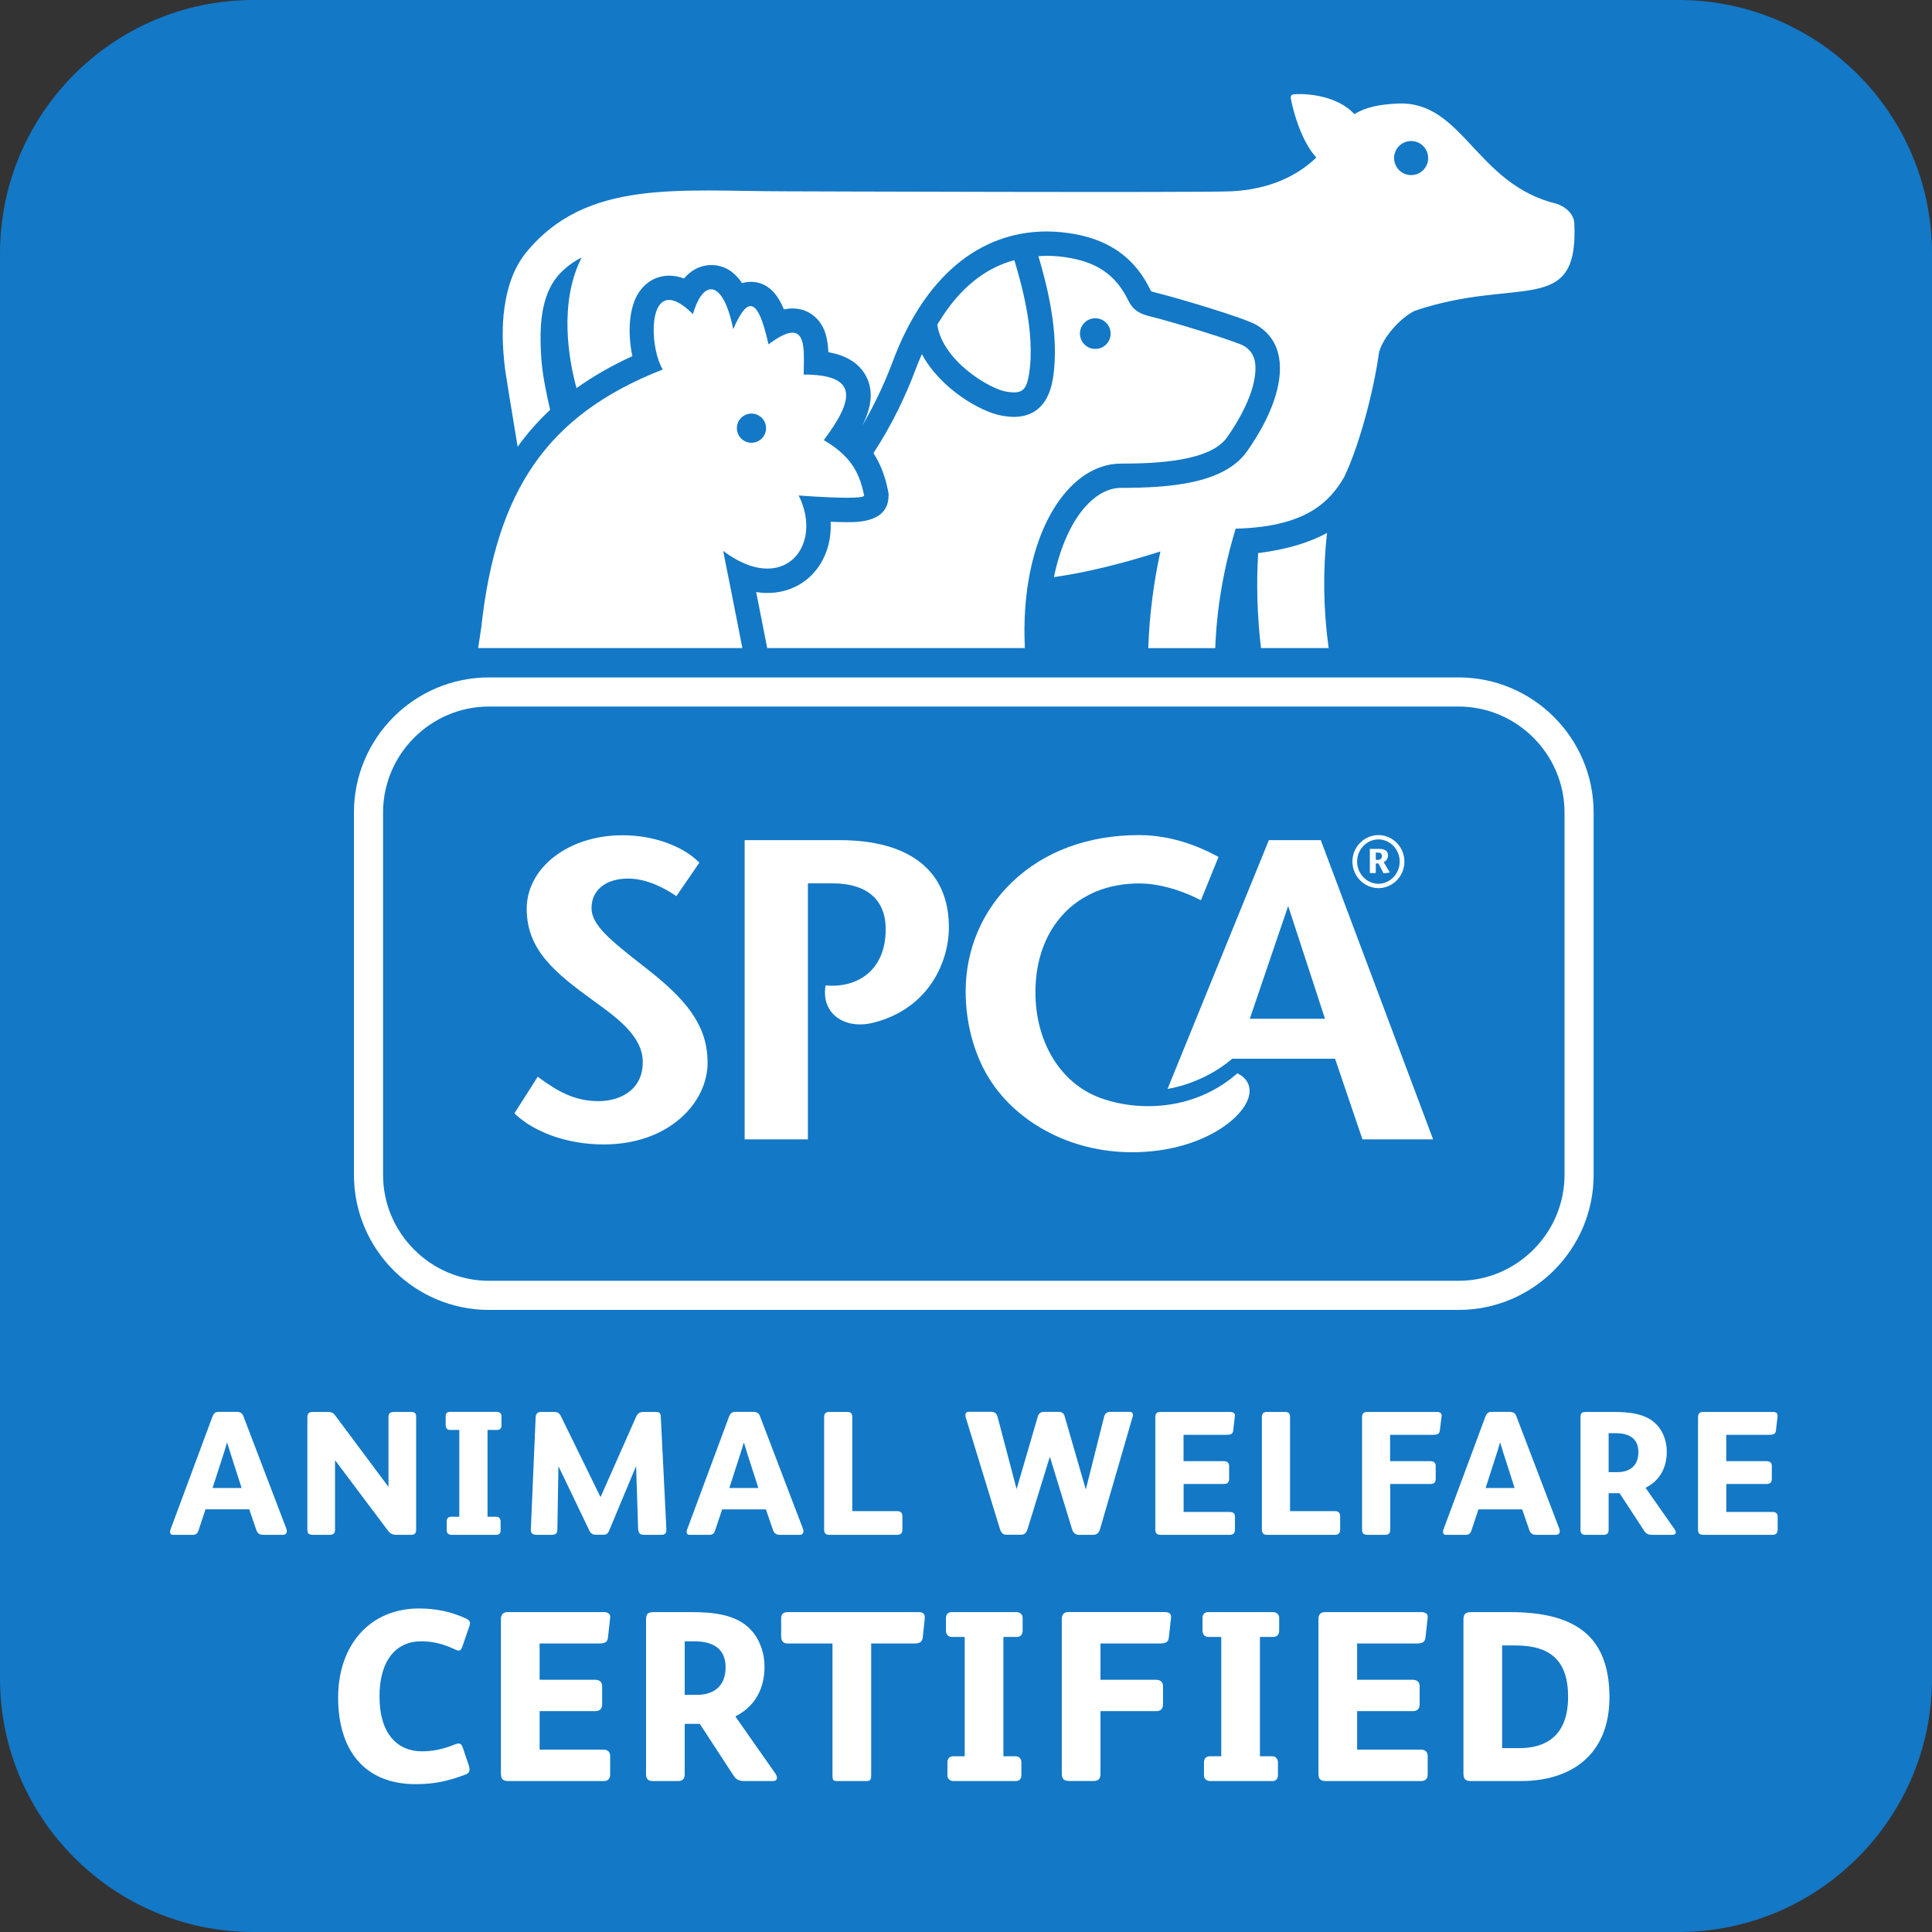 <svg width="182" height="182" viewBox="0 0 182 182" fill="none" xmlns="http://www.w3.org/2000/svg">
<rect x="0" y="0" width="182" height="182" fill="#333333" stroke="none"/>
<path d="M158.129 0H23.872C10.709 0 0 10.709 0 23.872V158.129C0 171.291 10.709 182 23.872 182H158.129C171.291 182 182 171.291 182 158.129V23.872C182 10.709 171.291 0 158.129 0Z" fill="#1378C6"/>
<path d="M26.664 144.584H24.792C24.395 144.584 24.242 144.4 24.143 144.118L23.478 142.184H22.875H19.941H19.36L18.695 144.186C18.626 144.4 18.496 144.584 18.191 144.584H16.288C16.105 144.584 16.021 144.469 16.021 144.316C16.021 144.247 16.021 144.186 16.051 144.118L20.024 133.42C20.124 133.168 20.277 133 20.59 133H22.309C22.645 133 22.829 133.153 22.913 133.367L26.97 143.995C27.001 144.095 27.023 144.179 27.023 144.247C27.008 144.446 26.894 144.584 26.664 144.584ZM21.706 136.889C21.591 136.523 21.492 136.209 21.407 135.919H21.377C21.293 136.217 21.194 136.553 21.079 136.905L20.024 140.175H22.76L21.706 136.889Z" fill="white"/>
<path d="M38.721 144.585H37.3C37.002 144.585 36.75 144.471 36.567 144.218L31.593 137.594H31.562V144.081C31.562 144.448 31.394 144.585 31.058 144.585H29.507C29.125 144.585 28.956 144.501 28.956 144.104V133.529C28.956 133.093 29.155 133.009 29.507 133.009H30.905C31.241 133.009 31.409 133.109 31.593 133.361L36.567 140.031H36.597V133.491C36.597 133.124 36.781 133.009 37.117 133.009H38.737C39.172 133.009 39.203 133.246 39.203 133.529V144.073C39.203 144.501 39.019 144.585 38.721 144.585Z" fill="white"/>
<path d="M46.828 134.705H45.927V142.881H46.76C47.027 142.881 47.157 143.08 47.157 143.316V144.203C47.157 144.401 47.027 144.585 46.79 144.585H42.504C42.251 144.585 42.083 144.401 42.083 144.218V143.316C42.083 143.018 42.251 142.881 42.504 142.881H43.268V134.705H42.381C42.114 134.705 41.984 134.507 41.984 134.27V133.383C41.984 133.185 42.114 133.001 42.351 133.001H46.821C47.073 133.001 47.241 133.185 47.241 133.368V134.27C47.248 134.575 47.08 134.705 46.828 134.705Z" fill="white"/>
<path d="M62.324 144.585H60.658C60.223 144.585 60.124 144.371 60.108 143.898L59.925 138.175H59.894L57.373 144.211C57.243 144.547 57.021 144.578 56.807 144.578H56.189C55.875 144.578 55.692 144.524 55.524 144.196L52.636 138.175H52.605L52.506 144.066C52.506 144.532 52.292 144.585 51.94 144.585H50.573C50.191 144.585 50.007 144.455 50.007 144.104C50.007 144.089 50.007 144.073 50.007 144.058L50.458 133.544C50.473 133.147 50.657 133.009 50.978 133.009H52.177C52.559 133.009 52.712 133.139 52.865 133.46L56.555 141.002H56.586L59.925 133.46C60.055 133.177 60.238 133.009 60.613 133.009H61.782C62.118 133.009 62.233 133.124 62.248 133.43L62.775 144.066C62.775 144.081 62.775 144.096 62.775 144.119C62.775 144.432 62.63 144.585 62.324 144.585Z" fill="white"/>
<path d="M75.336 144.585H73.464C73.067 144.585 72.914 144.401 72.815 144.119L72.15 142.186H71.547H68.612H68.032L67.359 144.187C67.291 144.401 67.161 144.585 66.855 144.585H64.953C64.769 144.585 64.685 144.47 64.685 144.317C64.685 144.249 64.685 144.187 64.716 144.119L68.689 133.422C68.788 133.169 68.941 133.001 69.254 133.001H70.974C71.31 133.001 71.493 133.154 71.577 133.368L75.634 143.996C75.665 144.096 75.688 144.18 75.688 144.249C75.688 144.447 75.573 144.585 75.336 144.585ZM70.385 136.891C70.271 136.524 70.171 136.21 70.087 135.92H70.057C69.973 136.218 69.873 136.554 69.759 136.906L68.704 140.176H71.44L70.385 136.891Z" fill="white"/>
<path d="M84.513 144.585H78.171C77.819 144.585 77.636 144.501 77.636 144.05V133.475C77.636 133.177 77.789 133.009 78.102 133.009H79.783C80.15 133.009 80.287 133.124 80.287 133.514V142.354H84.543C84.856 142.354 85.009 142.537 85.009 142.835V144.104C85.009 144.471 84.795 144.585 84.513 144.585Z" fill="white"/>
<path d="M106.694 133.475L103.622 144.065C103.523 144.401 103.309 144.585 102.988 144.585H101.62C101.322 144.585 101.101 144.401 101.001 144.08L98.915 137.272H98.885L96.814 143.996C96.662 144.462 96.501 144.577 96.127 144.577H94.828C94.514 144.577 94.323 144.462 94.178 143.973L90.977 133.529C90.946 133.444 90.946 133.36 90.946 133.292C90.946 133.078 91.084 132.994 91.282 132.994H93.353C93.735 132.994 93.903 133.192 93.972 133.46L95.76 140.252H95.775L97.777 133.399C97.861 133.131 98.075 133.001 98.327 133.001H99.748C100.046 133.001 100.214 133.154 100.283 133.383L102.27 140.26H102.3L104.02 133.422C104.104 133.124 104.333 133.001 104.57 133.001H106.457C106.64 133.001 106.724 133.131 106.724 133.299C106.717 133.353 106.717 133.422 106.694 133.475Z" fill="white"/>
<path d="M115.856 144.585H109.384C109.002 144.585 108.834 144.486 108.834 144.066V133.475C108.834 133.193 108.986 133.009 109.269 133.009H115.909C116.176 133.009 116.329 133.139 116.329 133.307C116.329 133.323 116.329 133.338 116.329 133.361C116.329 133.376 116.329 133.376 116.329 133.391L116.176 134.744C116.146 135.095 115.924 135.164 115.527 135.164H111.493V137.647H115.282C115.649 137.647 115.787 137.831 115.787 138.098V139.313C115.787 139.649 115.619 139.794 115.305 139.794H111.5V142.43H115.856C116.154 142.43 116.337 142.56 116.337 142.881V144.119C116.322 144.432 116.169 144.585 115.856 144.585Z" fill="white"/>
<path d="M125.75 144.585H119.408C119.057 144.585 118.873 144.501 118.873 144.05V133.475C118.873 133.177 119.026 133.009 119.339 133.009H121.02C121.387 133.009 121.525 133.124 121.525 133.514V142.354H125.781C126.094 142.354 126.247 142.537 126.247 142.835V144.104C126.247 144.471 126.033 144.585 125.75 144.585Z" fill="white"/>
<path d="M135.637 134.744C135.607 135.095 135.385 135.164 134.988 135.164H130.953V137.647H134.743C135.11 137.647 135.248 137.831 135.248 138.098V139.313C135.248 139.649 135.079 139.794 134.766 139.794H130.961V144.119C130.961 144.432 130.808 144.585 130.495 144.585H128.86C128.478 144.585 128.31 144.486 128.31 144.066V133.475C128.31 133.193 128.463 133.009 128.745 133.009H135.385C135.652 133.009 135.805 133.139 135.805 133.307C135.805 133.323 135.805 133.338 135.805 133.361C135.805 133.376 135.805 133.376 135.805 133.391L135.637 134.744Z" fill="white"/>
<path d="M146.579 144.585H144.707C144.31 144.585 144.157 144.401 144.058 144.119L143.393 142.186H142.789H139.855H139.275L138.61 144.187C138.541 144.401 138.411 144.585 138.106 144.585H136.203C136.02 144.585 135.936 144.47 135.936 144.317C135.936 144.249 135.936 144.187 135.966 144.119L139.939 133.422C140.039 133.169 140.191 133.001 140.505 133.001H142.224C142.56 133.001 142.743 133.154 142.828 133.368L146.885 143.996C146.915 144.096 146.938 144.18 146.938 144.249C146.931 144.447 146.816 144.585 146.579 144.585ZM141.628 136.891C141.513 136.524 141.414 136.21 141.33 135.92H141.299C141.215 136.218 141.116 136.554 141.001 136.906L139.947 140.176H142.682L141.628 136.891Z" fill="white"/>
<path d="M157.589 144.585H155.641C155.305 144.585 155.075 144.501 154.892 144.218L152.569 140.665H151.538V144.119C151.538 144.387 151.423 144.585 151.087 144.585H149.352C149.016 144.585 148.886 144.432 148.886 144.104V133.575C148.886 133.124 148.986 133.009 149.436 133.009H151.973C153.394 133.009 155.091 133.124 156.115 134.262C156.718 134.927 157.016 135.844 157.016 136.746C157.016 138.228 156.382 139.466 155.03 140.146V140.176L157.765 144.081C157.834 144.18 157.864 144.28 157.864 144.364C157.857 144.516 157.727 144.585 157.589 144.585ZM152.187 135.011H151.538V138.679H152.371C153.585 138.679 154.342 138.029 154.342 136.792C154.334 135.477 153.44 135.011 152.187 135.011Z" fill="white"/>
<path d="M166.979 144.585H160.508C160.126 144.585 159.958 144.486 159.958 144.066V133.475C159.958 133.193 160.11 133.009 160.393 133.009H167.033C167.3 133.009 167.453 133.139 167.453 133.307C167.453 133.323 167.453 133.338 167.453 133.361C167.453 133.376 167.453 133.376 167.453 133.391L167.3 134.744C167.27 135.095 167.048 135.164 166.651 135.164H162.617V137.647H166.406C166.773 137.647 166.911 137.831 166.911 138.098V139.313C166.911 139.649 166.743 139.794 166.429 139.794H162.624V142.43H166.979C167.277 142.43 167.461 142.56 167.461 142.881V144.119C167.445 144.432 167.3 144.585 166.979 144.585Z" fill="white"/>
<path d="M44.208 153.22L43.543 155.145C43.452 155.374 43.36 155.489 43.199 155.489C43.108 155.489 43.016 155.443 42.901 155.397C41.687 154.824 40.747 154.618 39.669 154.618C37.285 154.618 35.75 156.452 35.75 159.798C35.75 163.397 37.492 164.979 39.738 164.979C40.815 164.979 41.755 164.773 42.833 164.337C42.97 164.291 43.085 164.245 43.176 164.245C43.383 164.245 43.497 164.337 43.589 164.612L44.162 166.308C44.208 166.446 44.231 166.561 44.231 166.675C44.231 166.904 44.139 167.065 43.818 167.179C42.237 167.775 40.93 168.073 39.165 168.073C34.306 168.073 31.853 164.841 31.853 159.913C31.853 154.962 34.856 151.523 39.463 151.523C41.113 151.523 42.512 151.844 43.841 152.44C44.162 152.578 44.277 152.738 44.277 152.899C44.277 152.99 44.254 153.105 44.208 153.22Z" fill="white"/>
<path d="M56.846 167.782H47.945C47.417 167.782 47.188 167.645 47.188 167.071V152.508C47.188 152.118 47.395 151.866 47.784 151.866H56.907C57.274 151.866 57.48 152.05 57.48 152.279C57.48 152.302 57.48 152.325 57.48 152.348C57.48 152.371 57.48 152.371 57.48 152.394L57.274 154.25C57.228 154.732 56.93 154.823 56.38 154.823H50.833V158.239H56.036C56.541 158.239 56.724 158.491 56.724 158.858V160.531C56.724 160.989 56.495 161.196 56.059 161.196H50.833V164.817H56.816C57.228 164.817 57.48 165.001 57.48 165.436V167.133C57.488 167.568 57.282 167.782 56.846 167.782Z" fill="white"/>
<path d="M72.823 167.782H70.141C69.683 167.782 69.362 167.667 69.11 167.278L65.923 162.395H64.502V167.14C64.502 167.507 64.342 167.782 63.883 167.782H61.499C61.041 167.782 60.858 167.576 60.858 167.117V152.646C60.858 152.027 60.995 151.866 61.614 151.866H65.098C67.047 151.866 69.385 152.027 70.783 153.586C71.608 154.502 72.021 155.763 72.021 157.001C72.021 159.041 71.15 160.737 69.293 161.677V161.723L73.052 167.087C73.144 167.224 73.19 167.362 73.19 167.476C73.19 167.69 73.006 167.782 72.823 167.782ZM65.396 154.617H64.502V159.66H65.648C67.322 159.66 68.353 158.766 68.353 157.07C68.353 155.259 67.115 154.617 65.396 154.617Z" fill="white"/>
<path d="M86.927 154.25C86.882 154.709 86.584 154.823 86.102 154.823H82.068V167.186C82.068 167.69 81.999 167.782 81.541 167.782H78.951C78.469 167.782 78.423 167.713 78.423 167.232V154.823H74.228C73.77 154.823 73.587 154.594 73.587 154.136V152.439C73.587 152.05 73.793 151.866 74.206 151.866H85.376H86.545C86.958 151.866 87.118 152.05 87.118 152.348C87.118 152.371 87.118 152.394 87.118 152.439L86.927 154.25Z" fill="white"/>
<path d="M95.761 154.204H94.523V165.444H95.669C96.036 165.444 96.219 165.719 96.219 166.04V167.255C96.219 167.53 96.036 167.782 95.715 167.782H89.824C89.48 167.782 89.251 167.53 89.251 167.278V166.04C89.251 165.627 89.48 165.444 89.824 165.444H90.878V154.204H89.663C89.297 154.204 89.113 153.929 89.113 153.608V152.394C89.113 152.118 89.297 151.866 89.618 151.866H95.761C96.105 151.866 96.334 152.118 96.334 152.371V153.608C96.334 154.021 96.105 154.204 95.761 154.204Z" fill="white"/>
<path d="M110.11 154.25C110.064 154.732 109.766 154.823 109.216 154.823H103.669V158.239H108.872C109.377 158.239 109.56 158.491 109.56 158.858V160.531C109.56 160.989 109.331 161.196 108.895 161.196H103.669V167.133C103.669 167.568 103.463 167.774 103.027 167.774H100.781C100.254 167.774 100.024 167.637 100.024 167.064V152.5C100.024 152.111 100.231 151.859 100.62 151.859H109.743C110.11 151.859 110.316 152.042 110.316 152.271C110.316 152.294 110.316 152.317 110.316 152.34C110.316 152.363 110.316 152.363 110.316 152.386L110.11 154.25Z" fill="white"/>
<path d="M119.928 154.204H118.69V165.444H119.836C120.203 165.444 120.387 165.719 120.387 166.04V167.255C120.387 167.53 120.203 167.782 119.882 167.782H113.991C113.647 167.782 113.418 167.53 113.418 167.278V166.04C113.418 165.627 113.647 165.444 113.991 165.444H115.046V154.204H113.831C113.464 154.204 113.281 153.929 113.281 153.608V152.394C113.281 152.118 113.464 151.866 113.785 151.866H119.928C120.272 151.866 120.501 152.118 120.501 152.371V153.608C120.501 154.021 120.272 154.204 119.928 154.204Z" fill="white"/>
<path d="M133.85 167.782H124.956C124.429 167.782 124.2 167.645 124.2 167.071V152.508C124.2 152.118 124.406 151.866 124.796 151.866H133.919C134.285 151.866 134.492 152.05 134.492 152.279C134.492 152.302 134.492 152.325 134.492 152.348C134.492 152.371 134.492 152.371 134.492 152.394L134.285 154.25C134.24 154.732 133.942 154.823 133.391 154.823H127.844V158.239H133.048C133.552 158.239 133.735 158.491 133.735 158.858V160.531C133.735 160.989 133.506 161.196 133.071 161.196H127.844V164.817H133.827C134.24 164.817 134.492 165.001 134.492 165.436V167.133C134.492 167.568 134.285 167.782 133.85 167.782Z" fill="white"/>
<path d="M143.271 167.782H138.595C138.136 167.782 137.861 167.667 137.861 167.071V152.6C137.861 152.096 137.999 151.866 138.618 151.866H142.239C147.924 151.866 151.615 153.769 151.615 159.866C151.622 165.368 147.932 167.782 143.271 167.782ZM142.789 155.007H141.506V164.68H143.133C145.425 164.68 147.718 163.694 147.718 159.843C147.725 156.428 146.029 155.007 142.789 155.007Z" fill="white"/>
<path d="M46.064 122.03C39.806 122.03 34.718 116.941 34.718 110.683V76.544C34.718 70.286 39.806 65.198 46.064 65.198H137.402C143.66 65.198 148.749 70.286 148.749 76.544V110.683C148.749 116.941 143.66 122.03 137.402 122.03H46.064Z" fill="#1378C6"/>
<path d="M137.403 66.558C142.889 66.558 147.382 71.051 147.382 76.537V110.676C147.382 116.162 142.889 120.655 137.403 120.655H46.065C40.579 120.655 36.086 116.162 36.086 110.676V76.537C36.086 71.051 40.579 66.558 46.065 66.558H137.403ZM137.403 63.815H46.065C39.05 63.815 33.343 69.523 33.343 76.537V110.676C33.343 117.69 39.05 123.398 46.065 123.398H137.403C144.417 123.398 150.125 117.69 150.125 110.676V76.537C150.117 69.523 144.417 63.815 137.403 63.815Z" fill="white"/>
<path d="M127.401 81.159C127.401 79.791 128.502 78.668 129.854 78.668C131.199 78.668 132.299 79.791 132.299 81.159C132.299 82.542 131.199 83.665 129.854 83.665C128.502 83.658 127.401 82.534 127.401 81.159ZM131.856 81.159C131.856 80.036 130.962 79.073 129.854 79.073C128.754 79.073 127.844 80.028 127.844 81.159C127.844 82.298 128.746 83.253 129.854 83.253C130.954 83.253 131.856 82.298 131.856 81.159ZM129.044 79.967H129.953C130.45 79.967 130.756 80.181 130.756 80.563C130.756 80.907 130.572 81.106 130.351 81.22L130.924 82.191L130.335 82.275L129.862 81.343H129.602V82.244H129.044V79.967ZM129.602 81.006H129.8C130.091 81.006 130.182 80.792 130.182 80.639C130.182 80.395 130.014 80.319 129.831 80.319H129.602V81.006Z" fill="white"/>
<path d="M135.003 107.33H128.348L125.766 99.735H116.085C113.25 102.149 109.987 102.577 109.987 102.577L119.531 79.143H124.421L135.003 107.33ZM117.735 95.968H124.818L121.349 85.347L117.735 95.968Z" fill="white"/>
<path d="M56.876 107.81C53.591 107.81 50.489 106.756 48.563 104.983L48.456 104.884L50.657 101.43L50.802 101.537C52.391 102.691 54.011 103.73 56.387 103.73C58.305 103.73 60.551 102.768 60.551 100.047C60.551 97.618 58.114 95.868 55.967 94.317C52.3 91.658 49.618 89.503 49.618 85.614C49.618 81.725 53.575 78.684 58.618 78.684C62.019 78.684 64.548 79.96 65.778 81.159L65.885 81.259L63.715 84.422L63.57 84.323C62.706 83.742 60.995 82.764 59.169 82.764C57.075 82.764 55.723 83.849 55.723 85.538C55.723 87.15 57.465 88.556 60.865 91.207C64.563 94.095 66.656 96.525 66.656 100.093C66.672 103.875 63.012 107.81 56.876 107.81Z" fill="white"/>
<path d="M76.1 107.33H70.148V79.143H79.073C85.72 79.143 89.388 82.054 89.388 87.349C89.388 90.596 87.508 95.028 82.266 96.342C79.569 97.022 77.308 95.479 77.774 92.827C80.799 93.11 83.436 91.383 83.436 87.54C83.436 84.751 81.663 83.215 78.438 83.215H76.108V107.33H76.1Z" fill="white"/>
<path d="M107.305 78.668C102.515 78.668 98.381 80.196 95.363 83.077C92.528 85.782 90.969 89.442 90.969 93.392C90.969 96.28 91.703 99.138 93.078 101.43C94.308 103.478 96.165 105.228 98.442 106.481C100.887 107.833 103.722 108.544 106.648 108.544C106.717 108.544 106.786 108.544 106.855 108.544C113.013 108.475 117.07 105.464 117.636 103.317C117.873 102.423 117.552 101.667 116.734 101.201L116.574 101.109L116.436 101.224C113.54 103.684 110.339 104.204 108.154 104.204C106.549 104.204 104.96 103.921 103.561 103.394C99.848 101.988 97.541 98.114 97.541 93.468C97.541 87.341 101.46 83.222 107.305 83.222C109.812 83.222 112.203 84.338 112.876 84.681L113.128 84.811L113.235 84.552L114.702 80.938L114.786 80.724L114.58 80.617C112.937 79.73 110.339 78.668 107.305 78.668Z" fill="white"/>
<path d="M88.295 30.592C88.295 30.585 88.295 30.585 88.295 30.577C88.349 30.478 88.41 30.394 88.471 30.302C88.486 30.279 88.494 30.264 88.509 30.241C90.351 27.238 92.742 25.251 95.554 24.51C95.554 24.518 95.554 24.518 95.562 24.526C96.112 26.413 97.579 31.219 96.937 35.261C96.738 36.522 96.394 36.965 95.531 36.965C95.325 36.965 95.08 36.942 94.805 36.896C93.193 36.629 88.792 33.985 88.295 30.592ZM96.547 61.048H72.272L72.189 60.613C71.875 59.001 71.554 57.389 71.233 55.776C71.593 55.83 71.944 55.86 72.296 55.86C74.389 55.86 76.207 54.859 77.285 53.125C78.003 51.964 78.324 50.588 78.248 49.152C78.79 49.175 79.325 49.19 79.814 49.19C80.876 49.19 83.703 49.19 83.703 46.684V46.455L83.657 46.233C83.382 44.85 82.939 43.696 82.282 42.688C83.978 40.09 85.277 37.4 86.255 34.795C86.439 34.298 86.637 33.824 86.844 33.358C88.57 36.598 92.383 38.822 94.415 39.165C94.836 39.234 95.187 39.272 95.523 39.272C96.937 39.272 98.717 38.638 99.191 35.635C99.886 31.242 98.45 26.291 97.823 24.136C98.083 24.121 98.343 24.098 98.603 24.098C99.344 24.098 100.108 24.166 100.887 24.319C103.309 24.77 105.097 25.855 106.282 28.293C106.71 29.179 107.328 29.553 108.261 29.782C110.561 30.34 116.551 32.197 117.2 32.594C118.217 33.221 118.377 34.222 118.217 35.437C117.972 37.255 116.857 39.417 115.581 41.213C113.999 43.444 109.017 43.673 105.602 43.673C100.459 43.666 96.035 50.657 96.547 61.048ZM101.735 31.425C101.735 32.22 102.377 32.869 103.18 32.869C103.982 32.869 104.624 32.227 104.624 31.425C104.624 30.631 103.982 29.981 103.18 29.981C102.377 29.981 101.735 30.631 101.735 31.425ZM133.254 29.286C131.84 30.004 130.312 31.777 129.93 33.121V33.053C129.357 37.27 127.875 42.397 126.614 44.957C125.934 46.134 125.101 47.135 123.894 47.937C122.327 48.968 120.02 49.71 116.406 49.801C115.283 53.469 114.625 57.213 114.48 61.056H108.169C108.276 57.962 108.666 54.928 109.315 51.948C105.67 53.117 102.37 53.92 99.283 54.37C99.902 51.337 101.032 49.098 102.217 47.761C102.95 46.936 104.127 45.958 105.609 45.958C110.263 45.958 115.313 45.553 117.46 42.535C118.438 41.16 120.134 38.439 120.501 35.742C120.814 33.397 120.112 31.677 118.415 30.638C117.3 29.951 110.606 27.979 108.818 27.551C108.528 27.483 108.444 27.421 108.436 27.421C108.436 27.421 108.406 27.391 108.36 27.291C106.954 24.396 104.654 22.692 101.323 22.065C100.414 21.897 99.497 21.805 98.618 21.805C92.215 21.805 87.073 26.13 84.123 33.992C83.306 36.185 82.335 38.21 81.235 40.082C82.007 38.546 82.351 36.972 81.625 35.513C80.899 34.061 79.478 33.435 78.034 33.175C77.98 31.998 77.759 30.837 76.918 29.989C76.33 29.385 75.528 29.056 74.672 29.056C74.404 29.056 74.129 29.087 73.847 29.148C73.273 27.75 72.349 26.55 70.729 26.55C70.431 26.55 70.156 26.596 69.904 26.673C69.147 25.542 68.177 24.969 67 24.969C66.343 24.969 65.335 25.183 64.433 26.237C63.967 26.054 63.501 25.97 63.042 25.97C61.782 25.97 60.689 26.634 60.032 27.796C59.207 29.255 59.146 31.578 59.574 33.549C57.633 34.436 55.883 35.437 54.309 36.567C53.583 33.893 52.613 28.56 54.79 24.258C53.637 24.816 52.75 25.725 52.475 26.077C51.765 26.971 51.314 28.086 51.085 29.5C50.84 30.974 50.909 33.014 51.054 34.436C51.176 35.605 51.467 37.079 51.826 38.608C50.687 39.67 49.671 40.823 48.762 42.084C48.151 38.424 47.585 34.879 47.578 34.772C47.302 32.541 47.287 30.623 47.524 28.957C47.807 26.948 48.441 25.175 49.541 23.815C55.226 16.816 63.975 18.023 74.137 18.023C74.137 18.023 113.197 18.161 115.963 18.023C119.6 17.848 122.19 16.572 124.001 14.845C123.993 14.837 123.985 14.829 123.978 14.822C122.572 13.263 121.808 10.421 121.617 9.359C121.556 9.007 121.594 8.893 122.083 8.87C123.313 8.808 125.987 9.061 127.554 10.711C127.569 10.726 127.577 10.742 127.592 10.757C128.654 10.085 129.93 9.84 131.649 9.756C137.815 9.458 139.015 17.366 146.648 19.2C146.656 19.2 146.656 19.2 146.663 19.2C147.611 19.544 148.268 20.224 148.306 21.041C148.711 29.92 143.019 25.97 133.254 29.286ZM134.537 14.89C134.537 14.004 133.819 13.286 132.933 13.286C132.046 13.286 131.328 14.004 131.328 14.89C131.328 15.777 132.046 16.495 132.933 16.495C133.819 16.495 134.537 15.777 134.537 14.89ZM125.009 50.206C123.321 51.123 121.204 51.773 118.522 52.101C118.346 55.05 118.431 58.03 118.79 61.048H125.162C124.658 57.373 124.612 53.767 125.009 50.206ZM68.124 51.895C68.735 54.944 69.338 57.992 69.934 61.048H45.041C45.148 60.422 45.232 59.75 45.346 59.016C46.768 46.203 51.52 39.081 62.431 34.81C61.323 32.969 61.079 28.254 63.027 28.254C63.585 28.254 64.326 28.644 65.274 29.591C65.709 28.078 66.336 27.253 66.985 27.253C67.757 27.253 68.559 28.43 69.071 31.013C69.698 29.561 70.225 28.835 70.706 28.835C71.325 28.835 71.86 30.035 72.395 32.441C73.434 31.662 74.152 31.341 74.649 31.341C75.963 31.341 75.711 33.565 75.711 35.284C80.93 35.284 80.456 37.66 77.606 41.458C79.982 42.879 80.93 44.308 81.403 46.676C81.403 46.837 80.716 46.89 79.806 46.89C77.98 46.89 75.237 46.676 75.237 46.676C76.956 50.122 75.436 53.561 72.288 53.561C71.111 53.561 69.69 53.072 68.124 51.895ZM69.415 40.334C69.415 41.098 70.034 41.71 70.79 41.71C71.547 41.71 72.166 41.091 72.166 40.334C72.166 39.578 71.547 38.959 70.79 38.959C70.034 38.959 69.415 39.578 69.415 40.334Z" fill="white"/>
</svg>
